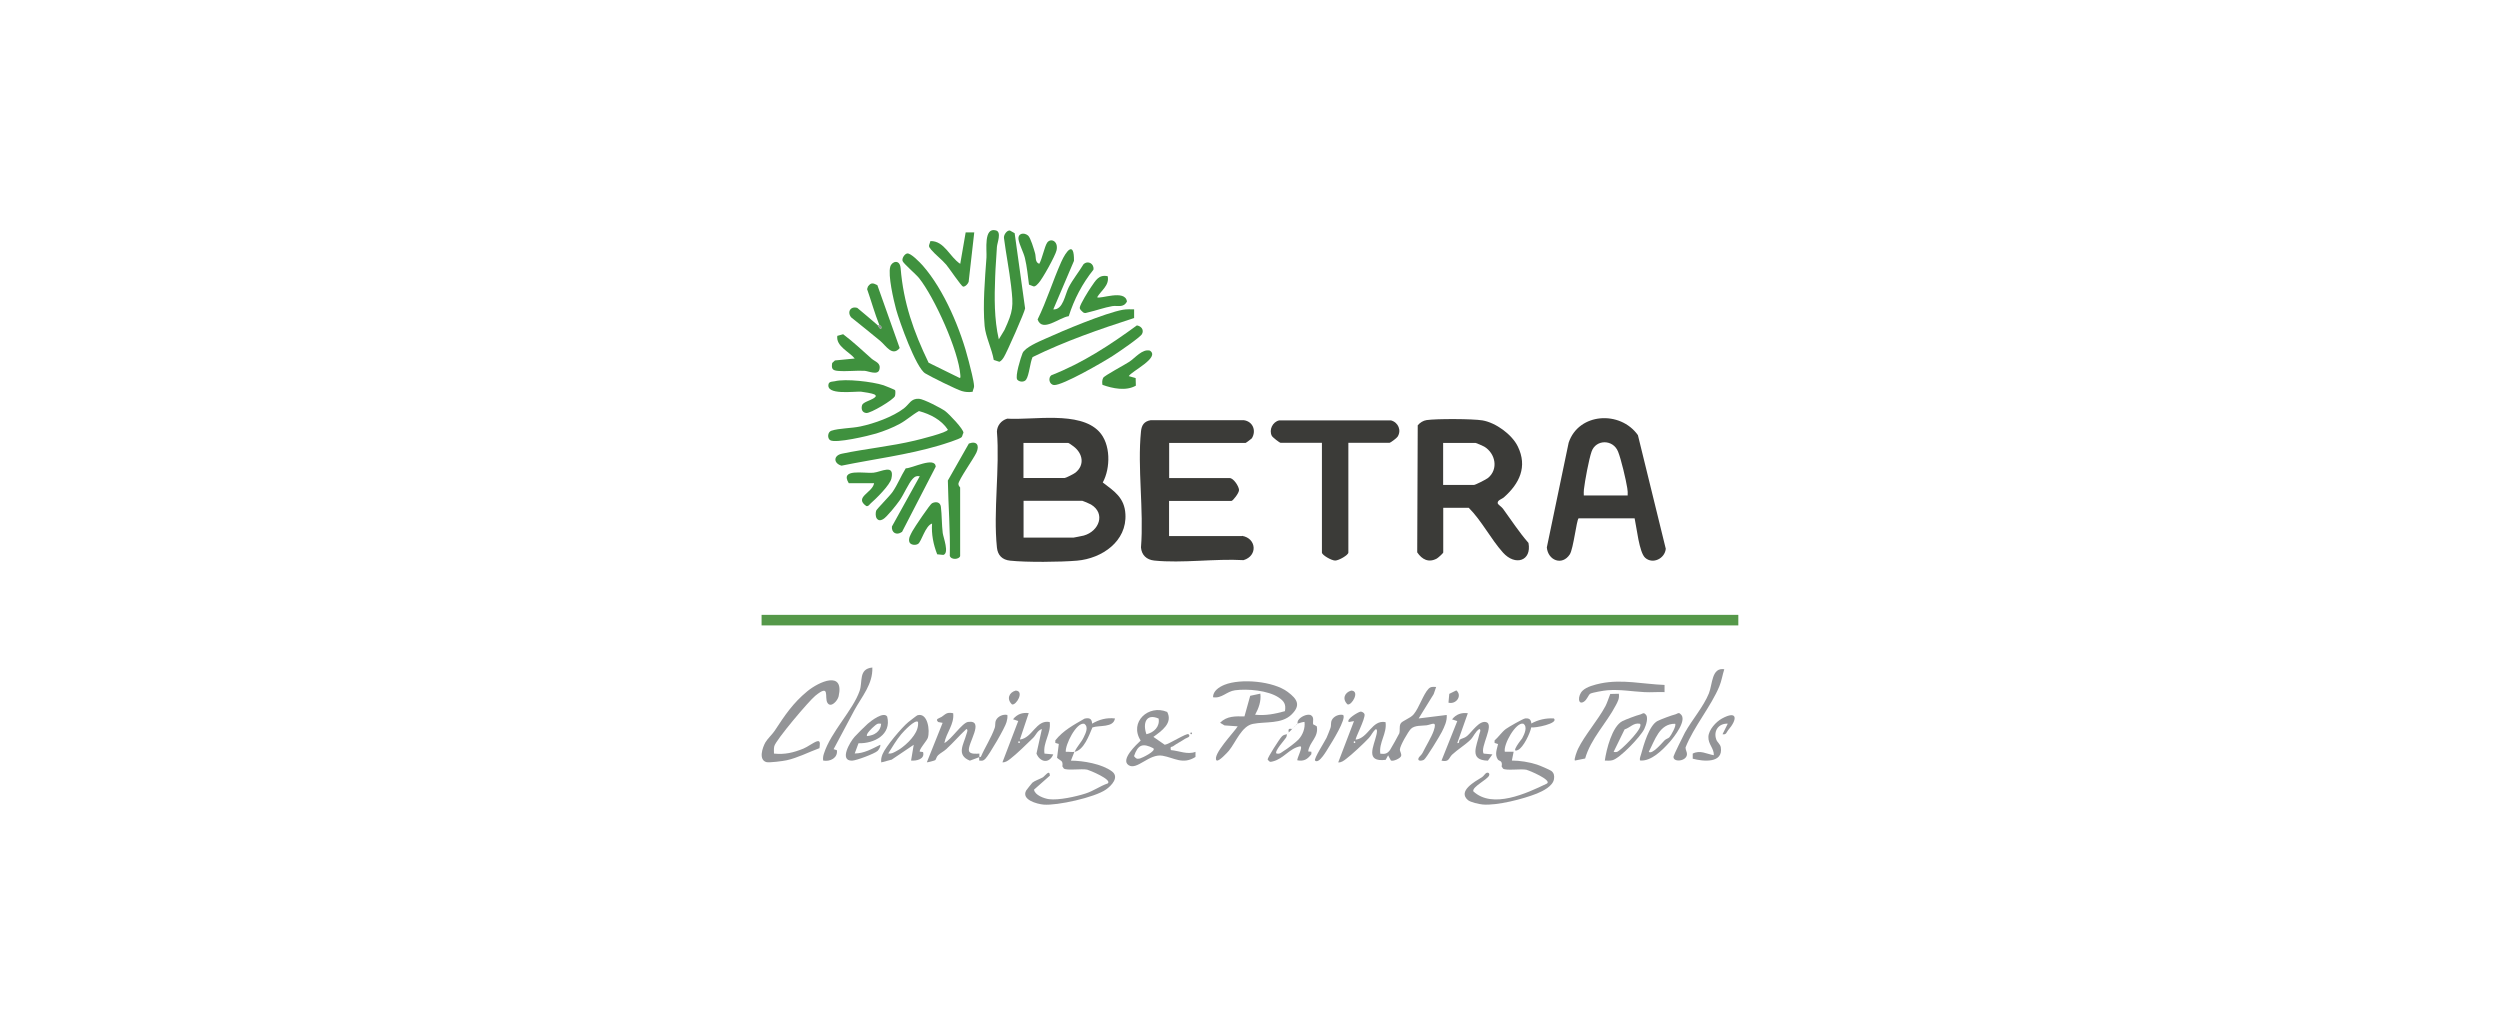 <?xml version="1.0" encoding="UTF-8"?>
<svg id="Laag_1" data-name="Laag 1" xmlns="http://www.w3.org/2000/svg" viewBox="0 0 244 101">
  <defs>
    <style>
      .cls-1 {
        fill: #559849;
      }

      .cls-2 {
        fill: #3f913e;
      }

      .cls-3 {
        fill: #939497;
      }

      .cls-4 {
        fill: #3b3b38;
      }
    </style>
  </defs>
  <path class="cls-4" d="M98.29,40.86c2.54.16,7.05-.77,8.97,1.25,1.16,1.21,1.14,3.57.37,4.98,1.14.86,2.12,1.5,2.21,3.08.16,2.67-2.3,4.34-4.72,4.55-1.63.14-4.93.17-6.53,0-.77-.08-1.21-.52-1.29-1.28-.37-3.54.29-7.71,0-11.32.02-.59.42-1.08.98-1.25ZM99.89,46.65h4.03c.1,0,.88-.39,1.03-.51.95-.75.73-1.89-.17-2.57-.1-.08-.47-.34-.52-.34h-4.37v3.43ZM99.89,52.47h4.89c.05,0,.87-.17,1-.2,1.49-.42,2.16-2.15.7-3.03-.11-.07-.79-.36-.84-.36h-5.74v3.6Z"/>
  <rect class="cls-1" x="74.33" y="60.01" width="95.33" height="1.03"/>
  <path class="cls-4" d="M121.23,52.3c1.41.24,1.54,1.95.14,2.37-2.77-.16-6,.32-8.72.04-.74-.08-1.23-.53-1.29-1.28.29-3.62-.36-7.77,0-11.32.06-.62.31-.99.95-1.1h9.08c.89.12,1.25,1.02.79,1.77-.02.03-.57.45-.61.45h-7.46v3.43h5.91c.36,0,.88.77.91,1.15.02.29-.6,1.08-.74,1.08h-6.09v3.43h7.11Z"/>
  <path class="cls-4" d="M140.86,53.93c-.02.08-.5.51-.62.58-.8.44-1.45.1-1.92-.6l.05-12.4c.22-.26.53-.46.87-.51.96-.14,4.5-.13,5.45.03,1.29.22,2.88,1.37,3.45,2.55.96,1.97.16,3.62-1.36,4.96-.2.18-.67.28-.6.59.02.11.4.36.51.52.82,1.12,1.57,2.29,2.49,3.34.33,1.76-1.29,2.28-2.49.94s-2.08-3.11-3.34-4.37h-2.49v4.37ZM140.86,47.33h3c.13,0,1.2-.54,1.37-.68,1.04-.86.73-2.4-.37-3.06-.11-.07-.79-.36-.84-.36h-3.17v4.11Z"/>
  <path class="cls-4" d="M159.54,50.59h-5.47c-.2.16-.5,2.96-.86,3.52-.75,1.14-2.13.58-2.24-.68l2.13-10.22c.97-2.93,5.04-3.17,6.76-.74l2.72,11.09c-.09.96-1.27,1.54-2.01.88-.59-.52-.84-3.01-1.03-3.85ZM158.86,48.36c.02-.25,0-.48-.04-.73-.12-.78-.61-2.86-.9-3.56-.49-1.21-2.16-1.2-2.58,0-.26.73-.66,2.89-.75,3.7-.02.2-.02.39-.01.59h4.29Z"/>
  <path class="cls-4" d="M131.6,43.22v10.71c0,.24-.93.78-1.29.78s-1.29-.54-1.29-.78v-10.71h-4.03c-.1,0-.79-.54-.86-.68-.3-.59.08-1.37.72-1.51h10.91c.71.19,1.05.98.64,1.6-.08.13-.7.59-.78.59h-4.03Z"/>
  <path class="cls-2" d="M94.9,38.24c-.35.05-.68.03-1.02-.07-.52-.15-3.04-1.4-3.58-1.73-.9-.54-2.52-5.07-2.84-6.24-.25-.93-.81-3.34-.57-4.17.15-.53.93-.76,1.01.14.28,3.4,1.26,6.18,2.73,9.23l3.01,1.48c.13.04.1-.13.09-.26-.16-2.37-2.53-7.6-4.04-9.49-.3-.37-1.53-1.42-1.6-1.66-.08-.27.2-.68.44-.73.35-.08,1.27.89,1.53,1.18,2.1,2.39,3.73,6.3,4.5,9.38.15.59.49,1.87.51,2.39,0,.2-.12.36-.14.55Z"/>
  <path class="cls-2" d="M93.85,42.67c-.2.2-1.79.69-2.19.81-3.11.92-6.35,1.32-9.53,1.97-.79-.23-.81-.99.04-1.17,2.35-.49,4.77-.72,7.12-1.28.41-.1,3.23-.79,3.22-1.07-.65-.97-1.72-1.51-2.82-1.81-.65.36-1.2.88-1.86,1.24-.69.38-1.56.72-2.31.95s-3.98.99-4.5.65c-.29-.18-.25-.8.12-.92.75-.25,1.96-.23,2.84-.42,1.34-.28,3.15-.93,4.24-1.76.54-.42.68-.98,1.47-.94.44.02,2.17.91,2.57,1.21.35.26,1.82,1.78,1.77,2.12-.08.12-.1.34-.18.42Z"/>
  <path class="cls-2" d="M97.49,33.11l.55-.91c.85-1.86.88-2.26.64-4.31-.18-1.54-.49-3.1-.69-4.64-.06-.3.28-.8.58-.75l.46.26,1.02,7.34c0,.26-1.81,4.37-2.08,4.77-.11.17-.23.35-.43.44l-.55-.18c-.18-1.07-.79-2.25-.89-3.31-.19-2.07.03-4.62.18-6.68.05-.71-.3-3,.93-2.65.57.16.11,1.23.09,1.61-.05.97-.14,1.96-.17,2.91-.08,2-.1,4.16.35,6.09Z"/>
  <path class="cls-3" d="M140.17,67.04l-.24.7-1.47,2.38,2.74-.34c.05.59-.22,1.14-.48,1.66-.19.38-1.53,2.59-1.74,2.71-.24.14-.68.15-.52-.18.05-.12.27-.27.38-.48.3-.62.9-1.6,1.09-2.17.35-1.04-.15-.61-.7-.53-.46.06-1.16-.02-1.53.35-.27.28-1.05,1.63-1.07,2-.01.21.18.42.12.64-.06.24-.81.57-1,.44l-.27-.5-.24.44c-2.05.25-1.15-1.33-.9-2.44.03-.15.13-.51-.05-.56-.31.23-.43.59-.68.86-.47.51-1.69,1.65-2.23,2.05-.22.17-.48.37-.77.34l1.54-4.03-.51.09c-.28-.27.91-.97,1.13-1.01.16-.03.38.12.41.25.09.44-.95,2.38-.86,2.48,1.24-.15,1.58-1.97,2.91-1.71.16,1.11-.67,1.98-.51,3.08.45.05.67.01.94-.35.1-.14.89-1.56.92-1.65.08-.3-.03-.62.11-.92s.95-.51,1.29-.93c.53-.64.94-1.97,1.45-2.49.24-.24.47-.18.77-.17ZM132.2,72.35c-.11,0-.11.17,0,.17s.11-.17,0-.17Z"/>
  <path class="cls-3" d="M118.74,74.23c-.48-.53,1.75-2.81,2.06-3.34l-1.29-.09-.43-.26c.68-.68,1.49-.63,2.38-.62l.56-2.01.99-.21c.09.74-.16,1.42-.51,2.06,1.04.1,1.92-.08,2.91-.35.12-.67-.08-.98-.62-1.34-1.04-.69-3.03-.86-4.25-.7-.83.11-1.3.83-2.15.68,0-.62.6-1,1.11-1.21,1.6-.65,4.79-.36,6.18.69.95.71,1.31,1.31.35,2.23s-2.51.65-3.74.89c-1.11.21-1.67,1.79-2.35,2.62-.13.16-1.03,1.13-1.2.94Z"/>
  <path class="cls-3" d="M149.43,70.63c.67-.38,1.45-.56,2.23-.51.5.49-1.87.96-2.21.87-.11.58-.77,1.97-1.3,2.21-.79.36.36-1.06.41-1.13.22-.4.57-1.15.11-1.44-.73-.16-1.96,2.04-1.8,2.74h.86s-.17.86-.17.86c.77,0,1.7.15,2.44.39.26.08,1.26.51,1.42.63.25.2.3.47.25.78-.1.7-1.09,1.18-1.67,1.42-1.33.53-3.88,1.19-5.28,1.07-.35-.03-1.2-.22-1.45-.43-1.03-.88.68-1.81,1.36-2.23.17-.1.31-.36.44-.42.2-.09.35.06.26.26-.19.41-1.64,1.08-1.54,1.53,1.88,1.75,5.19.21,7.2-.76.49-.35-1.81-1.3-2-1.34-.56-.12-1.98.11-2.29-.11l-.14-.21c.12-.62-.26-.51-.37-.68-.33-.49-.09-1,.02-1.51l-.34-.11v-.24c.37-.32.71-.83,1.1-1.12.24-.18,1.68-1.01,1.89-1.03.41-.04.57.11.6.52Z"/>
  <path class="cls-3" d="M104.86,73.38c-.13.28-.21.58-.34.86,1.19,0,3.04.32,4.01,1.05.74.56-.04,1.39-.59,1.77-1.1.77-4.75,1.58-6.08,1.47-.67-.06-2.19-.48-1.71-1.37.03-.05.55-.72.61-.77.22-.19.72-.35,1.02-.52.21-.13.67-.83.69-.17l-1.55,1.37c.08.54,1,.87,1.47.93.94.12,2.62-.25,3.55-.55.79-.25,1.42-.73,2.18-.99.46-.37-1.8-1.29-2-1.34-.56-.12-1.98.11-2.29-.11l-.14-.21c.08-.61-.17-.51-.52-.84l.17-1.35-.34-.1v-.25c.77-.97,1.78-1.5,2.85-2.12.47-.11.72,0,.74.49.7-.41,1.41-.6,2.23-.51-.14.93-1.53.64-2.2.88-.32.76-.83,2.21-1.74,2.38.26-.56.65-.91.89-1.42.19-.39.51-1.02.05-1.32-.77-.16-1.86,2.04-1.8,2.74.27-.03.6.05.86,0Z"/>
  <path class="cls-2" d="M88.02,51.92c-.52.37-1.02.07-.97-.53l2.72-4.91c-.33-.05-.47.02-.69.25-.4.42-.88,1.55-1.29,2.13-.28.4-1.25,1.63-1.61,1.82-.25.13-.43.15-.61-.08-.13-.21-.12-.52-.06-.75.05-.16,1.32-1.43,1.6-1.83.49-.71.83-1.58,1.29-2.31.63,0,2.85-1.18,2.93-.17l-3.3,6.39Z"/>
  <path class="cls-2" d="M102.8,30.2c.97.05,1.13-1.43,1.51-2.17s1-1.5,1.44-2.24c.46-.42,1.06-.03.97.53-1.09,1.37-1.88,2.87-2.41,4.54-.91.11-2.58,1.63-3.04.32.89-1.81,1.48-3.76,2.3-5.6.5-1.12,1.28-2.1,1.25-.12l-2.02,4.74Z"/>
  <path class="cls-2" d="M110.69,30.2v.84c-3.38,1.09-6.74,2.26-9.91,3.81-.25.55-.33,1.76-.63,2.2-.18.27-.66.25-.87,0-.22-.34.34-2.13.52-2.58.23-.56,1.6-1.13,2.2-1.4,1.73-.79,5.88-2.53,7.61-2.84.36-.06.72-.04,1.08-.04Z"/>
  <path class="cls-3" d="M75.54,73.55c1.07.11,1.89-.09,2.86-.48.42-.17.99-.61,1.34-.72.41-.12.25.43.24.67-1.01.37-2.14.95-3.19,1.18-.35.08-1.73.26-2,.18-.77-.23-.38-1.4-.09-1.92.21-.36.67-.78.91-1.14.97-1.48,1.77-2.69,3.18-3.85,1.14-.94,3.63-2.06,3.06.49-.1.44-.76,1.17-1.09.64s.31-1.92-1.19-.69c-.63.51-3.86,4.33-4,4.92-.06.24-.03.49-.03.74Z"/>
  <path class="cls-3" d="M113.91,69.47c.59,1.09-.53,1.87-1.34,2.45l1.11.77c.4-.04,2.15-1.18,2.32-1.03.29.26-.23.37-.33.44-.38.26-.8.46-1.17.73-.14.1-.32-.03-.22.38.81.07,1.62.47,2.4.17v.5c-1.24.78-2.07.08-3.21-.12-1.31-.24-2.5,1.46-3.32.92s.78-2.02,1.18-2.4c-1.16-1.82.79-3.55,2.57-2.8ZM113.08,70.13c-1.24-.54-1.56.48-1.19,1.53.74-.16,1.33-.75,1.19-1.53ZM112.57,73.03c-1.04-.53-1.51-.36-1.89.77.19.23.26.3.57.23.19-.04,1.64-.74,1.31-1Z"/>
  <path class="cls-2" d="M93.71,54.27c-.08.33-.88.41-1.01-.02.06-2.47-.15-4.89-.19-7.35l2.05-3.61c.78-.29,1.07.18.73.9-.27.58-1.76,2.68-1.75,3.05,0,.18.17.31.17.34v6.68Z"/>
  <path class="cls-2" d="M85.83,31.74c-.46-1.15-.79-2.35-1.2-3.52l.08-.25c.3-.42.5-.35.92-.14l2.18,6.14c-.72.87-1.34-.23-1.89-.69-.95-.77-1.88-1.55-2.84-2.3-.42-.5-.09-1.13.59-.93.67.56,1.34,1.12,1.99,1.69.08.07.13.36.34.34.1-.32-.16-.31-.17-.34Z"/>
  <path class="cls-2" d="M110.97,31.76c.43.08.7.44.49.84-.17.33-2.37,1.82-2.85,2.13-.89.58-4.92,2.91-5.73,2.85-.5-.04-.6-.73-.26-.96,3.03-1.18,5.74-2.96,8.34-4.86Z"/>
  <path class="cls-2" d="M95.09,22.66l-.55,4.85c-.06.19-.34.5-.55.46-.17-.04-1.36-1.81-1.64-2.14-.45-.52-1.02-.94-1.46-1.45-.34-.4-.21-.37-.08-.85,1.36-.04,1.89,1.57,2.91,2.22l.53-3.07h.84Z"/>
  <path class="cls-2" d="M87.36,38.09c.05.05.03.44-.01.56-.11.35-2.38,1.7-2.8,1.66s-.52-.41-.41-.77c.09-.28.8-.46,1.08-.64.19-.12.41-.25.11-.41-.17-.09-1.04-.24-1.28-.26-.68-.05-3.48.38-3.18-.76.07-.25.42-.22.6-.26,1.05-.27,3.67.04,4.76.39.16.05,1.1.44,1.14.48Z"/>
  <path class="cls-3" d="M100.4,69.61l-.86,2.57c1.24-.15,1.58-1.97,2.91-1.71.16,1.1-.67,1.98-.51,3.08l.86.08c-.41.95-1.3.76-1.64-.08l.53-2.4c-.45.15-.56.57-.85.86-.59.57-1.62,1.59-2.23,2.05-.22.17-.48.37-.77.34l1.54-4.03-.51-.17c.4-.5.91-.68,1.54-.6ZM99.46,72.35c-.11,0-.11.17,0,.17s.11-.17,0-.17Z"/>
  <path class="cls-3" d="M95.6,73.89l-.94.35c-1.36-.55-.61-1.58-.34-2.57.04-.15.2-.46,0-.52-.68.63-1.29,1.35-1.97,1.97-.24.22-.53.35-.79.59-.16.14-.2.42-.28.48-.07.05-.79.24-.82.21l1.54-3.85-.43-.08c-.34-.32.1-.35.34-.51.39-.26.48-.48,1.12-.35.13,1.07-.68,1.91-.86,2.91.65-.31,1.74-1.98,2.31-2.06,1.68-.24-.08,2.14.09,2.82.09.36.72.28,1.02.27.01.11-.02.23,0,.34l.14-.02c.42-.97,1.01-1.84,1.36-2.84.08-.21,0-.48.12-.74.18-.38.7-.61,1.11-.51.03.25-.02.46-.08.69-.13.53-1.68,3.19-2.07,3.59-.21.21-.31.2-.6.17-.01-.11.01-.23,0-.34Z"/>
  <path class="cls-3" d="M143.26,69.61l-1.03,2.91c.29.06.09-.23.28-.35.17-.11.42-.12.67-.33.5-.42,1.2-1.55,1.87-1.36.84.24-.62,2.45-.25,3.07l.86.08-.44.61c-1.89-.04-1.08-1.44-.84-2.57.03-.15.21-.45,0-.52-.39.25-.56.75-.85,1.04-.49.49-1.29.98-1.8,1.46-.34.32-.27.76-1.04.59l1.54-3.86-.51-.17c.4-.5.91-.68,1.54-.6Z"/>
  <path class="cls-2" d="M101.43,25.75c.29-.5.51-1.67.77-2.06.33-.49,1.12-.18.92.74-.11.51-1.38,2.81-1.76,3.2-.13.13-.28.35-.49.32l-.44-.17c-.11-.85-.2-1.77-.4-2.6-.14-.57-.53-1.27-.62-1.79-.1-.62.52-.74.93-.4.24.2.57,1.33.68,1.72.11.37-.03.9.42,1.04Z"/>
  <path class="cls-2" d="M90.97,51.1c-.65.19-1.03,1.75-1.36,1.98-.25.17-.76.12-.86-.19-.11-.37.14-.73.3-1.05.2-.37,1.7-2.6,1.91-2.72.39-.2.81-.12.87.34.1.79.08,1.76.18,2.56.06.44.66,1.97.06,2.14l-.6-.06c-.37-.94-.58-1.98-.5-3.01Z"/>
  <path class="cls-2" d="M83.43,35c-.56-.69-1.85-1.2-1.71-2.22l.57-.16c.97.73,1.86,1.57,2.77,2.38.36.32.96.41.76,1.1-.16.55-1.09.11-1.44.09-.84-.04-1.75.08-2.58.01-.55-.04-.67-.2-.58-.77l.27-.25,1.95-.19Z"/>
  <path class="cls-3" d="M89.79,73.36l.3.04c.2.69-.63.88-1.17.83l.26-1.54-2.15,1.45-1.02.27c-.04-.31.02-.53.13-.81.3-.73,1.88-2.61,2.52-3.13.14-.11.83-.65.88-.66,1.01-.3,1.25,1.51,1.01,2.22-.1.28-.95,1.22-.76,1.35ZM89.6,70.46c-.28-.29-1.42.94-1.63,1.19-.49.58-.87,1.25-1.28,1.89.3.05.49-.07.74-.2.78-.39,1.83-1.37,2.09-2.19.08-.24.1-.45.08-.69Z"/>
  <path class="cls-2" d="M110.17,36.71l.67.19.02.74c-.96.55-2.26.28-3.26-.08-.04-.23-.04-.46.07-.68s2.12-1.28,2.55-1.57c.58-.38,1.27-1.28,2.01-1.09,1.03.68-1.81,2.02-2.06,2.49Z"/>
  <path class="cls-3" d="M126.63,70.63s0-.22.08-.34c.21-.32.8-.62,1.19-.51.41.2.21.6.26.91l.36.2c.2,1.07-.73,1.53-.84,2.45l.31.03v.24c-.38.49-.7.71-1.36.6-.11-.11.61-1.38.26-1.37-1.06.21-1.59,1.2-2.65,1.47-.31.08-.31.07-.52-.18-.03-.16,1.16-2.02,1.37-2.23.23-.25.44-.19.52-.25-.03.05,0,.2-.09.34-.14.23-1.16,1.33-.94,1.55.35.08.47-.1.7-.24.33-.19,1.19-.85,1.45-1.12.42-.45.67-1.11.59-1.72-.03-.03-.58.12-.69.17Z"/>
  <path class="cls-3" d="M126.46,70.81s.06-.12.17-.17c-.07.09-.14.13-.17.17Z"/>
  <path class="cls-3" d="M126.29,70.98s.08-.12.17-.17c-.06.07-.13.12-.17.17Z"/>
  <path class="cls-3" d="M126.11,71.15s.09-.11.17-.17c-.05.07-.11.11-.17.17Z"/>
  <path class="cls-3" d="M126.11,71.15c-.12.11-.16.2-.34.34.03-.05-.06-.23.03-.32s.27,0,.32-.03Z"/>
  <path class="cls-3" d="M125.6,71.66c.05-.08.15-.13.17-.17-.05.04-.08.11-.17.17Z"/>
  <path class="cls-2" d="M108.11,26.95c.19.89-.61,1.37-1.03,2.06.27.22,2.75-.81,2.91.42-.35.65-.89.36-1.44.45-.79.14-1.54.42-2.32.6-.19.04-.34.14-.52,0-.14-.14-.36-.27-.32-.49.06-.34.85-1.62,1.11-1.99.44-.63.74-1.23,1.62-1.04Z"/>
  <path class="cls-2" d="M85.31,47.16h-2.47c-.9-1.47,1.49-.94,2.39-1.02.76-.07,2.11-.92,1.77.57-.14.63-1.5,1.97-2.03,2.43-.12.11-.21.3-.42.25-1.23-.86.61-1.3.76-2.22Z"/>
  <path class="cls-3" d="M83.79,72.54l-.37,1c.9,0,1.71-.46,2.49-.85.08.14-.16.51-.26.6-.29.27-2.07.94-2.49.95-1.28.02-.21-1.82.25-2.33.3-.32.96-.99,1.29-1.28s1.55-1.22,1.89-.69c.44,1.76-1.28,2.65-2.81,2.6ZM86,70.64c-.37-.07-.45.05-.69.25-.14.11-.86.78-.68.95.7-.06,1.32-.44,1.37-1.2Z"/>
  <path class="cls-3" d="M85.14,65.15c.06,1.63-1.02,2.82-1.75,4.16-.68,1.26-1.34,2.54-2.03,3.81l.32.1c.11.74-.65,1.15-1.34,1.01-.03-.25,0-.46.08-.69.68-2.12,2.83-4.22,3.48-6.11.32-.91-.13-2.14,1.24-2.28Z"/>
  <path class="cls-3" d="M160.06,74.23c-.05-.25.07-.43.12-.65.24-.88.78-2.79,1.59-3.21.34-.17,1.38-.56,1.75-.65.16-.04.32-.22.47-.05.77.54-.62,2.29-1.03,2.75-.69.78-1.83,1.93-2.91,1.8ZM163.49,70.64c-1.54-.02-1.97,1.61-2.57,2.74.34.29,1.31-.89,1.54-1.12.15-.15.37-.19.47-.3.16-.17.72-1.16.56-1.32Z"/>
  <path class="cls-3" d="M156.63,74.23c.15-1.06.71-3.34,1.72-3.85.34-.17,1.38-.56,1.75-.65.16-.04.32-.22.47-.04.38.26.07,1.12-.09,1.46-.33.71-2.38,2.88-3.12,3.05-.24.06-.49.04-.74.03ZM160.06,70.64c-.62-.13-.95.38-1.5.55l-1.07,2.19c.38.08.45-.07.69-.25.35-.27,2.26-2.12,1.88-2.49Z"/>
  <path class="cls-3" d="M168.29,65.32c-.17.52-.27,1.17-.48,1.66-.79,1.93-2.52,3.98-3.3,5.97-.01.23.14.43.14.65-.01.73-1.42.84-1.31.22.02-.13.96-2.05,1.11-2.32.68-1.23,1.81-2.52,2.34-3.83.36-.9.26-2.56,1.51-2.35Z"/>
  <path class="cls-3" d="M162.46,66.87v.68c-.65-.03-1.32.04-1.98,0-1.19-.06-2.34-.28-3.6-.18-.31.02-1.49.22-1.68.34-.17.11-.31.59-.62.78-.59.37-.61-.59-.13-1.07.4-.4,1.22-.6,1.77-.72,2.1-.43,4.13.07,6.24.15Z"/>
  <path class="cls-3" d="M158,67.72c.07.45-.11.77-.31,1.14-.89,1.71-2.44,3.25-2.98,5.17l-1,.2c-.11-.11.22-.97.31-1.15.64-1.32,1.94-2.79,2.68-4.18.18-.35.31-.8.46-1.17l.84-.02Z"/>
  <path class="cls-3" d="M168.12,71.66l.51-1.03c-.9-.04-1.42.71-1.12,1.55.09.27.39.44.44.76.25,1.57-1.69,1.39-2.74,1.11v-.5c.74-.37,1.32.03,2.06.16.02-.7-.56-1.06-.53-1.8.03-.69.74-1.46,1.32-1.78,1.54-.84,1.53.08.61,1.13-.16.19-.17.48-.55.4Z"/>
  <path class="cls-3" d="M131.09,69.78c.35.35-1.12,2.7-1.4,3.14-.16.25-.96,1.7-1.34,1.31-.15-.15.97-1.9,1.12-2.22.13-.29.28-.68.39-.98.08-.21,0-.48.12-.74.18-.38.7-.61,1.11-.51Z"/>
  <path class="cls-3" d="M131.88,67.4c.89.03.05,1.48-.36,1.35-.54-.51-.31-1.16.36-1.35Z"/>
  <path class="cls-3" d="M99.13,67.4c.89.03.05,1.48-.36,1.35-.54-.51-.31-1.16.36-1.35Z"/>
  <path class="cls-3" d="M141.37,68.58l.08-.86.69-.34c.61.53-.03,1.4-.77,1.2Z"/>
  <path class="cls-3" d="M85.83,31.74s.27.02.17.34c-.21.02-.26-.27-.34-.34h.17Z"/>
  <path class="cls-3" d="M116.26,71.49c.11,0,.11.17,0,.17s-.11-.17,0-.17Z"/>
</svg>